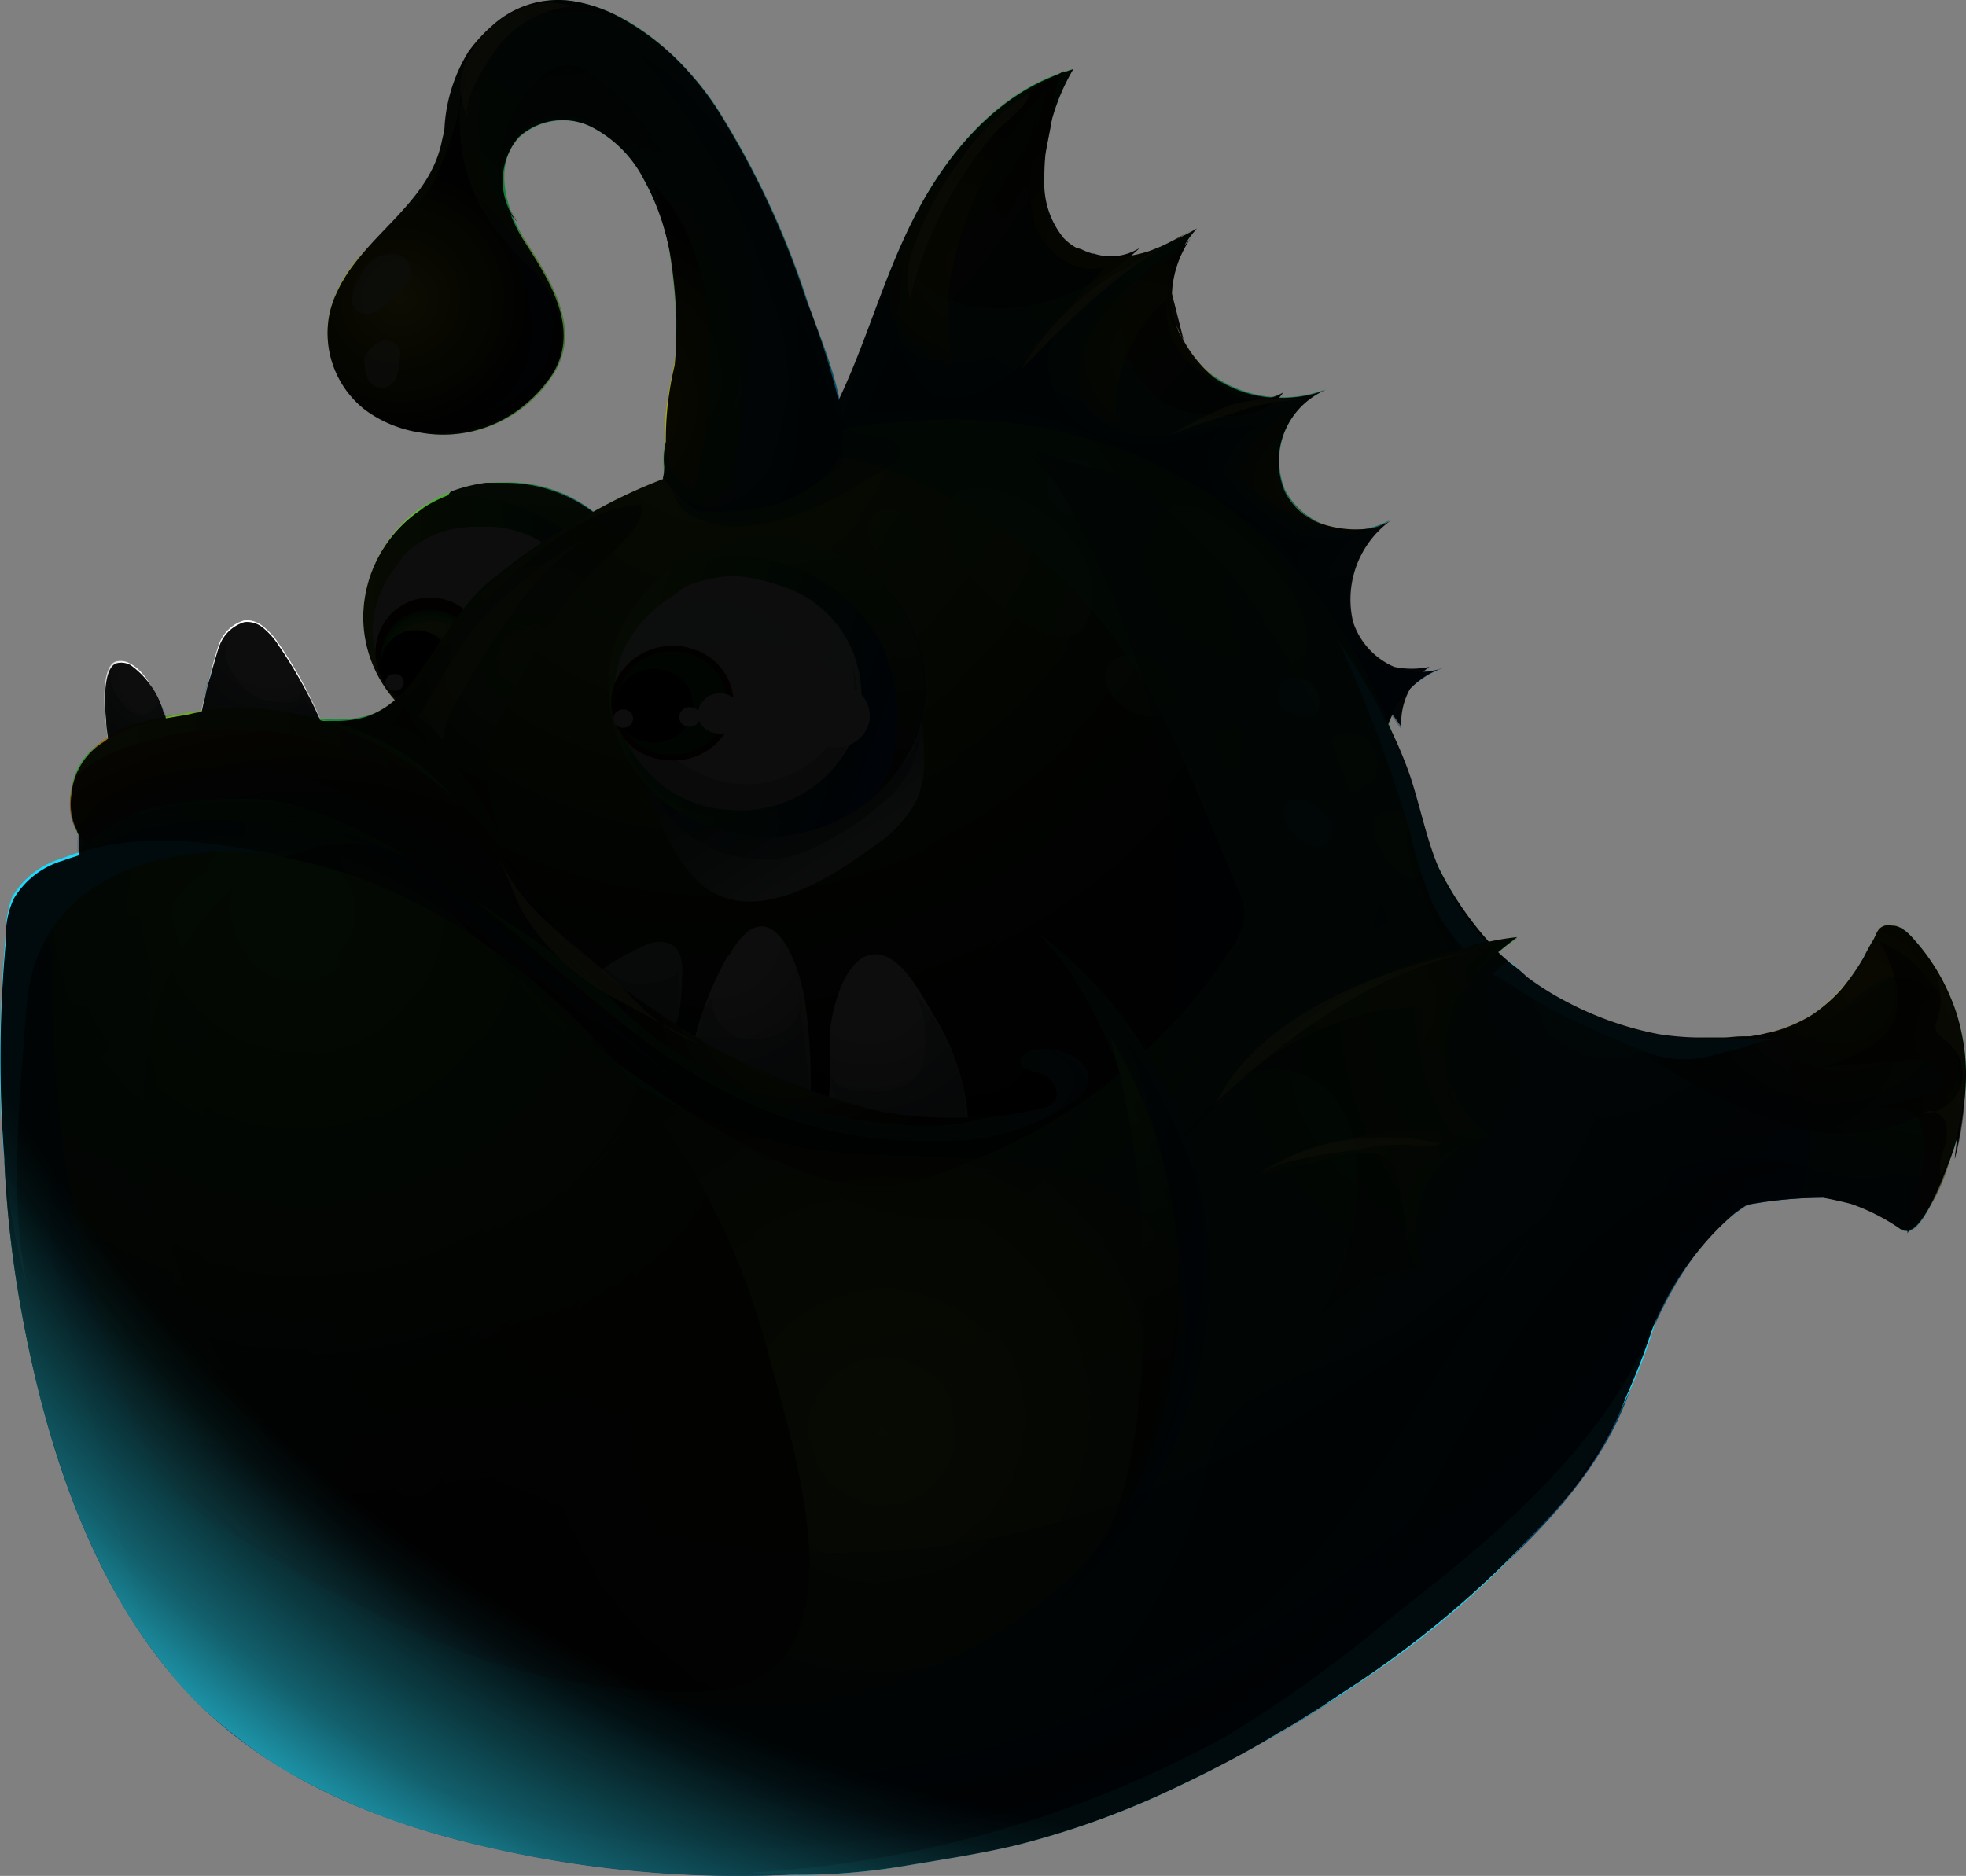 <svg xmlns="http://www.w3.org/2000/svg" xmlns:xlink="http://www.w3.org/1999/xlink" viewBox="0 0 103.16 98.45"><rect x="0" y="0" width="103.16" height="98.45" fill="#808080" stroke="none"/><defs><style>.cls-1{isolation:isolate;}.cls-2{fill:url(#Безымянный_градиент_3389);}.cls-3,.cls-32{mix-blend-mode:multiply;}.cls-3{fill:url(#Безымянный_градиент_3388);}.cls-4{fill:#6d2040;opacity:0.59;}.cls-5{fill:url(#Безымянный_градиент_3378);}.cls-6{fill:url(#Безымянный_градиент_3377);}.cls-7{fill:#a2a9ab;}.cls-54,.cls-7{opacity:0.73;}.cls-8{fill:url(#Безымянный_градиент_3376);}.cls-9{fill:#2e1106;}.cls-10{fill:#000316;}.cls-11,.cls-64{fill:#fff;}.cls-12,.cls-22,.cls-37,.cls-40,.cls-42,.cls-43,.cls-47,.cls-48,.cls-49,.cls-50,.cls-52,.cls-53,.cls-54,.cls-56,.cls-59,.cls-60,.cls-61,.cls-62,.cls-63,.cls-66,.cls-67,.cls-68,.cls-69,.cls-71,.cls-72,.cls-73,.cls-74,.cls-75,.cls-76,.cls-77,.cls-78,.cls-79,.cls-80,.cls-81,.cls-82{mix-blend-mode:screen;}.cls-12,.cls-37{opacity:0.98;}.cls-12{fill:url(#Безымянный_градиент_3375);}.cls-13{fill:#91062c;}.cls-14{fill:url(#Безымянный_градиент_3383);}.cls-15{opacity:0.36;}.cls-16{fill:#003050;}.cls-17,.cls-61{opacity:0.32;}.cls-18{fill:#000d27;}.cls-19{fill:url(#Безымянный_градиент_3368);}.cls-20{fill:url(#Безымянный_градиент_3383-2);}.cls-21,.cls-30,.cls-33,.cls-58,.cls-70{fill:#003553;}.cls-22{opacity:0.88;fill:url(#Безымянный_градиент_3385);}.cls-23{fill:url(#Безымянный_градиент_3383-3);}.cls-24{fill:url(#Безымянный_градиент_3383-4);}.cls-25{fill:url(#Безымянный_градиент_3382);}.cls-26{fill:url(#Безымянный_градиент_3382-2);}.cls-27{fill:url(#Безымянный_градиент_3380);}.cls-28{fill:url(#Безымянный_градиент_3381);}.cls-29{fill:url(#Безымянный_градиент_3380-2);}.cls-30{opacity:0.27;}.cls-31{fill:#ffff7c;}.cls-31,.cls-64{opacity:0.58;}.cls-32{fill:url(#Безымянный_градиент_3379);}.cls-33{opacity:0.41;}.cls-34{fill:url(#Безымянный_градиент_3378-2);}.cls-35{fill:url(#Безымянный_градиент_3377-2);}.cls-36{fill:url(#Безымянный_градиент_3376-2);}.cls-37{fill:url(#Безымянный_градиент_3375-2);}.cls-38{fill:url(#Безымянный_градиент_3374);}.cls-39{fill:url(#Безымянный_градиент_3373);}.cls-40,.cls-60{opacity:0.83;}.cls-40{fill:url(#Безымянный_градиент_3372);}.cls-41{opacity:0.22;fill:url(#Безымянный_градиент_3371);}.cls-42{opacity:0.56;fill:url(#Безымянный_градиент_3370);}.cls-43{opacity:0.31;fill:url(#Безымянный_градиент_3369);}.cls-44{fill:url(#Безымянный_градиент_3368-2);}.cls-45{fill:url(#Безымянный_градиент_3368-3);}.cls-46{opacity:0.47;}.cls-47,.cls-50,.cls-65{fill:#003d6f;}.cls-47,.cls-48,.cls-52{opacity:0.84;}.cls-48,.cls-49{fill:#10543e;}.cls-49,.cls-50,.cls-53,.cls-70{opacity:0.75;}.cls-51{opacity:0.42;}.cls-52{fill:#4eb939;}.cls-53,.cls-57{fill:#19dcfe;}.cls-55{fill:url(#Безымянный_градиент_3363);}.cls-56{fill:url(#Безымянный_градиент_3367);}.cls-58{opacity:0.6;}.cls-59,.cls-62,.cls-67,.cls-74,.cls-75,.cls-76,.cls-77,.cls-80,.cls-81{opacity:0.49;}.cls-59{fill:url(#Безымянный_градиент_3365);}.cls-60{fill:url(#Безымянный_градиент_3366);}.cls-61{fill:url(#Безымянный_градиент_3366-2);}.cls-62{fill:url(#Безымянный_градиент_3365-2);}.cls-63{fill:url(#Безымянный_градиент_3362);}.cls-65{opacity:0.43;}.cls-66{fill:url(#Безымянный_градиент_3360);}.cls-67{fill:url(#Безымянный_градиент_3361);}.cls-68{opacity:0.65;fill:url(#Безымянный_градиент_3361-2);}.cls-69,.cls-72,.cls-73{opacity:0.7;}.cls-69{fill:url(#Безымянный_градиент_3361-3);}.cls-71{opacity:0.64;fill:url(#Безымянный_градиент_3363-2);}.cls-72{fill:url(#Безымянный_градиент_3361-4);}.cls-73{fill:url(#Безымянный_градиент_3361-5);}.cls-74{fill:url(#Безымянный_градиент_3361-6);}.cls-75{fill:url(#Безымянный_градиент_3361-7);}.cls-76{fill:url(#Безымянный_градиент_3361-8);}.cls-77{fill:url(#Безымянный_градиент_3361-9);}.cls-78{fill:url(#Безымянный_градиент_3362-2);}.cls-79{opacity:0.37;fill:url(#Безымянный_градиент_3361-10);}.cls-80{fill:url(#Безымянный_градиент_3360-2);}.cls-81{fill:url(#Безымянный_градиент_3360-3);}.cls-82{opacity:0.95;fill:url(#Безымянный_градиент_2273);}</style><radialGradient id="Безымянный_градиент_3389" cx="2000.88" cy="87.69" r="19.57" gradientTransform="matrix(-1, 0, 0, 0.94, 2026.59, -32.18)" gradientUnits="userSpaceOnUse"><stop offset="0" stop-color="#ff5a60"/><stop offset="0.27" stop-color="#ff596b"/><stop offset="1" stop-color="#d7264f"/></radialGradient><linearGradient id="Безымянный_градиент_3388" x1="1997.89" y1="42.51" x2="1999.66" y2="39.46" gradientTransform="matrix(-1, 0, 0, 1, 2026.59, 0)" gradientUnits="userSpaceOnUse"><stop offset="0" stop-color="#fff"/><stop offset="0.23" stop-color="#f4c1cd"/><stop offset="0.5" stop-color="#e77f97"/><stop offset="0.73" stop-color="#df4f70"/><stop offset="0.9" stop-color="#d93158"/><stop offset="1" stop-color="#d7264f"/></linearGradient><linearGradient id="Безымянный_градиент_3378" x1="1992.69" y1="32.32" x2="2007.53" y2="32.32" gradientTransform="matrix(-1, 0, 0, 1, 2026.59, 0)" gradientUnits="userSpaceOnUse"><stop offset="0" stop-color="#003381"/><stop offset="0.53" stop-color="#1f9929"/><stop offset="1" stop-color="#89d431"/></linearGradient><radialGradient id="Безымянный_градиент_3377" cx="2002.75" cy="68.19" r="7.66" gradientTransform="matrix(-1, 0, 0, 0.94, 2026.59, -32.18)" gradientUnits="userSpaceOnUse"><stop offset="0" stop-color="#fff"/><stop offset="0.87" stop-color="#fff"/><stop offset="0.92" stop-color="#f7fbfd"/><stop offset="1" stop-color="#ecf6f9"/></radialGradient><radialGradient id="Безымянный_градиент_3376" cx="2004.01" cy="71" r="2.72" gradientTransform="matrix(-1, 0, 0, 0.94, 2026.59, -32.18)" gradientUnits="userSpaceOnUse"><stop offset="0" stop-color="#fff"/><stop offset="0.27" stop-color="#009628"/><stop offset="0.57" stop-color="#a1dc34"/><stop offset="0.62" stop-color="#9ddb34"/><stop offset="0.67" stop-color="#90d834"/><stop offset="0.73" stop-color="#7bd433"/><stop offset="0.79" stop-color="#5dce32"/><stop offset="0.85" stop-color="#37c531"/><stop offset="0.86" stop-color="#2bc331"/><stop offset="1" stop-color="#005f1f"/></radialGradient><linearGradient id="Безымянный_градиент_3375" x1="1998.3" y1="25.34" x2="1999.24" y2="36.58" gradientTransform="matrix(-1, 0, 0, 1, 2026.59, 0)" gradientUnits="userSpaceOnUse"><stop offset="0" stop-color="#4eb939"/><stop offset="1" stop-color="#121212"/></linearGradient><radialGradient id="Безымянный_градиент_3383" cx="-1283.92" cy="837.5" r="44.93" gradientTransform="translate(1552.76 -364.87) rotate(19.31)" gradientUnits="userSpaceOnUse"><stop offset="0" stop-color="#199d23"/><stop offset="0.18" stop-color="#168f2f"/><stop offset="0.52" stop-color="#0e6b4f"/><stop offset="0.98" stop-color="#013181"/><stop offset="1" stop-color="#002e84"/></radialGradient><radialGradient id="Безымянный_градиент_3368" cx="-1482.88" cy="37.93" r="75.27" gradientTransform="translate(1520)" gradientUnits="userSpaceOnUse"><stop offset="0" stop-color="#1f9929"/><stop offset="0.19" stop-color="#1b8b35"/><stop offset="0.56" stop-color="#106754"/><stop offset="1" stop-color="#003381"/></radialGradient><radialGradient id="Безымянный_градиент_3383-2" cx="-1482.83" cy="37.81" r="76.5" gradientTransform="translate(1520)" xlink:href="#Безымянный_градиент_3383"/><radialGradient id="Безымянный_градиент_3385" cx="-1482.36" cy="21.09" r="34.27" gradientTransform="translate(1520)" gradientUnits="userSpaceOnUse"><stop offset="0.1" stop-color="#89d431"/><stop offset="1"/></radialGradient><radialGradient id="Безымянный_градиент_3383-3" cx="-1503.68" cy="16.51" r="38.06" gradientTransform="translate(1520)" xlink:href="#Безымянный_градиент_3383"/><radialGradient id="Безымянный_градиент_3383-4" cx="-1419.06" cy="54.81" r="14.51" gradientTransform="translate(1520)" xlink:href="#Безымянный_градиент_3383"/><radialGradient id="Безымянный_градиент_3382" cx="-1482.43" cy="48.92" r="7.67" gradientTransform="translate(1520)" gradientUnits="userSpaceOnUse"><stop offset="0" stop-color="#fff"/><stop offset="0.38" stop-color="#fff"/><stop offset="0.69" stop-color="#d3d6d7"/><stop offset="1" stop-color="#a2a9ab"/></radialGradient><radialGradient id="Безымянный_градиент_3382-2" cx="-1474.46" cy="51.32" r="7.65" xlink:href="#Безымянный_градиент_3382"/><radialGradient id="Безымянный_градиент_3380" cx="-1505.73" cy="33.06" r="5.96" gradientTransform="translate(1520)" gradientUnits="userSpaceOnUse"><stop offset="0" stop-color="#fff"/><stop offset="0.47" stop-color="#fff"/><stop offset="0.49" stop-color="#fbfbfb"/><stop offset="0.72" stop-color="#cbcfd0"/><stop offset="0.9" stop-color="#adb3b5"/><stop offset="1" stop-color="#a2a9ab"/></radialGradient><radialGradient id="Безымянный_градиент_3381" cx="-961.54" cy="1389.91" r="4.31" gradientTransform="matrix(0.77, 0.64, -0.64, 0.77, 1660.66, -413.16)" xlink:href="#Безымянный_градиент_3380"/><radialGradient id="Безымянный_градиент_3380-2" cx="-1511.85" cy="35.63" r="3.72" xlink:href="#Безымянный_градиент_3380"/><linearGradient id="Безымянный_градиент_3379" x1="-1474.73" y1="46.63" x2="-1480.51" y2="37.22" gradientTransform="translate(1520)" gradientUnits="userSpaceOnUse"><stop offset="0" stop-color="#fff"/><stop offset="0.28" stop-color="#acc4bc"/><stop offset="0.54" stop-color="#699486"/><stop offset="0.75" stop-color="#39715f"/><stop offset="0.91" stop-color="#1b5c47"/><stop offset="1" stop-color="#10543e"/></linearGradient><linearGradient id="Безымянный_градиент_3378-2" x1="1906.87" y1="536.91" x2="1923.41" y2="536.91" gradientTransform="matrix(-0.94, -0.34, -0.34, 0.94, 2024.57, 172.58)" xlink:href="#Безымянный_градиент_3378"/><radialGradient id="Безымянный_градиент_3377-2" cx="1905.96" cy="570.37" r="8.6" gradientTransform="matrix(-0.94, -0.31, -0.34, 0.88, 2024.57, 130.08)" xlink:href="#Безымянный_градиент_3377"/><radialGradient id="Безымянный_градиент_3376-2" cx="1907.38" cy="573.52" r="3.06" gradientTransform="matrix(-0.94, -0.31, -0.34, 0.88, 2024.57, 130.08)" xlink:href="#Безымянный_градиент_3376"/><linearGradient id="Безымянный_градиент_3375-2" x1="-1478.69" y1="27.93" x2="-1477.41" y2="43.26" gradientTransform="translate(1520)" xlink:href="#Безымянный_градиент_3375"/><linearGradient id="Безымянный_градиент_3374" x1="-1487.58" y1="38.86" x2="-1474.61" y2="38.86" gradientTransform="translate(1520)" gradientUnits="userSpaceOnUse"><stop offset="0" stop-color="#1f9929"/><stop offset="1" stop-color="#003553"/></linearGradient><radialGradient id="Безымянный_градиент_3373" cx="-1513.74" cy="35.26" r="70.91" gradientTransform="translate(1520)" gradientUnits="userSpaceOnUse"><stop offset="0.35" stop-color="#1f9929"/><stop offset="0.48" stop-color="#1b8b35"/><stop offset="0.71" stop-color="#106754"/><stop offset="1" stop-color="#003381"/></radialGradient><radialGradient id="Безымянный_градиент_3372" cx="-1503.82" cy="62.17" r="27.93" gradientTransform="translate(1520)" gradientUnits="userSpaceOnUse"><stop offset="0.7" stop-color="#121212"/><stop offset="0.73" stop-color="#211a12"/><stop offset="0.79" stop-color="#472d11"/><stop offset="0.86" stop-color="#854d10"/><stop offset="0.96" stop-color="#da790f"/><stop offset="1" stop-color="#ff8c0e"/></radialGradient><radialGradient id="Безымянный_градиент_3371" cx="-1489.35" cy="52.11" r="20.58" gradientTransform="translate(1520)" gradientUnits="userSpaceOnUse"><stop offset="0.22" stop-color="#10543e"/><stop offset="0.56" stop-color="#0b4a45"/><stop offset="1" stop-color="#003553"/></radialGradient><radialGradient id="Безымянный_градиент_3370" cx="3469.44" cy="760.94" r="23.7" gradientTransform="matrix(-0.96, -0.27, -0.27, 0.96, 3582.48, 281.45)" gradientUnits="userSpaceOnUse"><stop offset="0" stop-color="#ffff24"/><stop offset="1" stop-color="#121212"/></radialGradient><radialGradient id="Безымянный_градиент_3369" cx="-1434.9" cy="51.82" r="10.63" gradientTransform="translate(1520)" gradientUnits="userSpaceOnUse"><stop offset="0" stop-color="#19dcfe"/><stop offset="1" stop-color="#121212"/></radialGradient><radialGradient id="Безымянный_градиент_3368-2" cx="-1442.88" cy="54.73" r="31.13" xlink:href="#Безымянный_градиент_3368"/><radialGradient id="Безымянный_градиент_3368-3" cx="-1487.71" cy="50.68" r="47.11" xlink:href="#Безымянный_градиент_3368"/><radialGradient id="Безымянный_градиент_3363" cx="-1504.34" cy="47.87" r="32.06" gradientTransform="translate(1520)" gradientUnits="userSpaceOnUse"><stop offset="0" stop-color="#56e43c"/><stop offset="1" stop-color="#0c0c0c"/></radialGradient><linearGradient id="Безымянный_градиент_3367" x1="-1516.14" y1="43.39" x2="-1490.23" y2="43.39" gradientTransform="translate(1520)" gradientUnits="userSpaceOnUse"><stop offset="0" stop-color="#89d431"/><stop offset="1" stop-color="#121212"/></linearGradient><radialGradient id="Безымянный_градиент_3365" cx="-1492.88" cy="35.07" r="7.67" gradientTransform="translate(1520)" xlink:href="#Безымянный_градиент_3375"/><radialGradient id="Безымянный_градиент_3366" cx="-1483.78" cy="4.52" r="0.84" gradientTransform="translate(1520)" gradientUnits="userSpaceOnUse"><stop offset="0" stop-color="#ff8c0e"/><stop offset="0.13" stop-color="#da790f"/><stop offset="0.45" stop-color="#854d10"/><stop offset="0.71" stop-color="#472d11"/><stop offset="0.9" stop-color="#211a12"/><stop offset="1" stop-color="#121212"/></radialGradient><radialGradient id="Безымянный_градиент_3366-2" cx="-1497.27" cy="14.84" r="23.9" xlink:href="#Безымянный_градиент_3366"/><radialGradient id="Безымянный_градиент_3365-2" cx="-1485.1" cy="19.91" r="17.4" gradientTransform="translate(1520)" xlink:href="#Безымянный_градиент_3375"/><radialGradient id="Безымянный_градиент_3362" cx="-1498.99" cy="15.68" r="7.08" gradientTransform="translate(1520)" gradientUnits="userSpaceOnUse"><stop offset="0" stop-color="#ffff24"/><stop offset="1" stop-color="#0c0c0c"/></radialGradient><radialGradient id="Безымянный_градиент_3360" cx="-1478.48" cy="52.66" r="9.23" gradientTransform="translate(1520)" xlink:href="#Безымянный_градиент_3367"/><radialGradient id="Безымянный_градиент_3361" cx="-1424.21" cy="51.4" r="7.29" gradientTransform="translate(1520)" gradientUnits="userSpaceOnUse"><stop offset="0" stop-color="#ffd300"/><stop offset="1" stop-color="#121212"/></radialGradient><radialGradient id="Безымянный_градиент_3361-2" cx="-1421.58" cy="51.73" r="6.92" xlink:href="#Безымянный_градиент_3361"/><radialGradient id="Безымянный_градиент_3361-3" cx="-1403.69" cy="58.71" r="18.97" xlink:href="#Безымянный_градиент_3361"/><radialGradient id="Безымянный_градиент_3363-2" cx="-1461.41" cy="56.4" r="17.26" xlink:href="#Безымянный_градиент_3363"/><radialGradient id="Безымянный_градиент_3361-4" cx="-1485.36" cy="0.37" r="23.32" xlink:href="#Безымянный_градиент_3361"/><radialGradient id="Безымянный_градиент_3361-5" cx="-1470.16" cy="9.99" r="16.62" xlink:href="#Безымянный_градиент_3361"/><radialGradient id="Безымянный_градиент_3361-6" cx="-1462.15" cy="13.1" r="7.45" xlink:href="#Безымянный_градиент_3361"/><radialGradient id="Безымянный_градиент_3361-7" cx="-1459.22" cy="18.86" r="6.63" xlink:href="#Безымянный_градиент_3361"/><radialGradient id="Безымянный_градиент_3361-8" cx="-1469.16" cy="14.04" r="8.21" xlink:href="#Безымянный_градиент_3361"/><radialGradient id="Безымянный_градиент_3361-9" cx="-1451.57" cy="25.49" r="5.08" xlink:href="#Безымянный_градиент_3361"/><radialGradient id="Безымянный_градиент_3362-2" cx="-1488.8" cy="21.03" r="10.29" xlink:href="#Безымянный_градиент_3362"/><radialGradient id="Безымянный_градиент_3361-10" cx="-1432.08" cy="52.5" r="19.13" xlink:href="#Безымянный_градиент_3361"/><radialGradient id="Безымянный_градиент_3360-2" cx="-1449.42" cy="52.4" r="11.52" gradientTransform="translate(1520)" xlink:href="#Безымянный_градиент_3367"/><radialGradient id="Безымянный_градиент_3360-3" cx="-1449.42" cy="61.5" r="9.34" gradientTransform="translate(1520)" xlink:href="#Безымянный_градиент_3367"/><radialGradient id="Безымянный_градиент_2273" cx="-1449.95" cy="15.62" r="99.15" gradientTransform="translate(1520)" gradientUnits="userSpaceOnUse"><stop offset="0.82"/><stop offset="0.84" stop-color="#020c0e"/><stop offset="0.87" stop-color="#092d32"/><stop offset="0.92" stop-color="#13616d"/><stop offset="0.97" stop-color="#22a8bd"/><stop offset="1" stop-color="#29cce5"/></radialGradient></defs><g class="cls-1"><g id="Слой_2" data-name="Слой 2"><g id="Слой_3_копия_2" data-name="Слой 3 копия 2"><path class="cls-2" d="M27.76,38.55a5.17,5.17,0,0,1-3.91-.06c.82.45,1.82,3.43,2.09,4.3A20.54,20.54,0,0,0,27.49,47a7.25,7.25,0,0,0,2.29,2.77c.4.22,4.06.94,4.15.37.44-2.33-3.85-3.62-4.15-6.13-.23-2-.07-4.06-.15-6.06C29.06,38.12,28.42,38.36,27.76,38.55Z"/><path class="cls-3" d="M26.82,45.36a4,4,0,0,1,.37-2.88,2.36,2.36,0,0,1,.87-1.14c.29-.13,1.62,0,1.59.43.05-.63,0-1.26,0-1.89a13,13,0,0,0,.14-1.62c-1.78.52-3.84,1.53-5.65.32C25.63,40.05,26,43.47,26.82,45.36Z"/><path class="cls-4" d="M24.44,38.91c.75,1.48,4.13-.06,5.26-.25a1.18,1.18,0,0,1-.12.93,5.78,5.78,0,0,0-2.41.41,2.28,2.28,0,0,0-1.42,2.19A19.18,19.18,0,0,0,24.44,38.91Z"/><path class="cls-5" d="M19.06,32.32a7.21,7.21,0,0,0,7.41,7,7.2,7.2,0,0,0,7.42-7,7.2,7.2,0,0,0-7.42-7A7.21,7.21,0,0,0,19.06,32.32Z"/><path class="cls-6" d="M19.54,33.07a5.62,5.62,0,0,0,5.79,5.44,5.62,5.62,0,0,0,5.79-5.44,5.62,5.62,0,0,0-5.79-5.43A5.62,5.62,0,0,0,19.54,33.07Z"/><path class="cls-7" d="M30.41,33.09a4.24,4.24,0,0,0-.48-2.9,5,5,0,0,1,0,6.25c-1.68,2.23-5.38,2.7-7.78,1.21-1.52-.94-2-2.58-2.49-4.13a6.9,6.9,0,0,0,6.67,3.61A4.81,4.81,0,0,0,30.41,33.09Z"/><path class="cls-8" d="M19.85,34.42a2.73,2.73,0,1,0,2.72-2.56A2.64,2.64,0,0,0,19.85,34.42Z"/><path class="cls-9" d="M19.71,34.42a2.87,2.87,0,1,1,2.86,2.68A2.79,2.79,0,0,1,19.71,34.42Zm.28,0A2.59,2.59,0,1,0,22.57,32,2.5,2.5,0,0,0,20,34.42Z"/><path class="cls-10" d="M20,34.79a1.84,1.84,0,1,0,1.83-1.72A1.78,1.78,0,0,0,20,34.79Z"/><path class="cls-11" d="M20.22,35.82a.45.45,0,0,0,.46.43.44.44,0,1,0,0-.87A.45.45,0,0,0,20.22,35.82Z"/><path class="cls-11" d="M23.84,34.18a1,1,0,0,0,2,0,1,1,0,0,0-2,0Z"/><path class="cls-11" d="M23.1,34.77a.47.47,0,0,0,.48.46.48.48,0,0,0,.49-.46.47.47,0,0,0-.49-.46A.46.46,0,0,0,23.1,34.77Z"/><path class="cls-12" d="M30.54,28.48c-2-1.64-6.09-3.44-8.57-1.72,5.28-3.71,12.8.41,11.85,6.48a6.92,6.92,0,0,1-1.23,3C34.37,34.09,32.4,30,30.54,28.48Z"/><path class="cls-13" d="M31,34.32a5,5,0,0,0-1.18-4.6,5.55,5.55,0,0,1,.71,7c-1.37,2-4.38,2.58-6.74,2a6,6,0,0,1-3.24-2.45C22.36,38,24.39,39,27,38.26A5.64,5.64,0,0,0,31,34.32Z"/><path class="cls-11" d="M28.43,32.56A1.58,1.58,0,1,0,30,31.08,1.53,1.53,0,0,0,28.43,32.56Z"/><path class="cls-11" d="M28.57,29.85c-.21,1.32-1.84-.09-2.63-.36-2.08-.73-4.4-.44-5.66,1.39.69-1,.39-1.56,1.7-2.37a4.88,4.88,0,0,1,2.44-.83c1.35-.1,4.2.09,4.17,1.9A2.13,2.13,0,0,1,28.57,29.85Z"/><path class="cls-14" d="M48,11.35c1.77-3.47,4.54-6.71,8.3-7.72a10.89,10.89,0,0,0-1.52,5.79,4.54,4.54,0,0,0,1,3.06,3.89,3.89,0,0,0,3.49,1A11.48,11.48,0,0,0,62.77,12a5.24,5.24,0,0,0-.08,6.87,6.3,6.3,0,0,0,6.92,1.54,4.08,4.08,0,0,0-2.17,5.33,4,4,0,0,0,5.49,1.55,5.12,5.12,0,0,0-2,5.34,3.73,3.73,0,0,0,4.77,2.43,4.92,4.92,0,0,0-3.19,4.37,7.63,7.63,0,0,0,1.92,5.27A57.49,57.49,0,0,0,55,30.83a36.48,36.48,0,0,0-10.29-3,20.2,20.2,0,0,0-10.52,1.41c.16-.46,2.25-1.23,2.71-1.49,1-.54,2-1.06,3-1.62a7,7,0,0,0,2.75-2.57C45.05,19.82,46,15.3,48,11.35Z"/><g class="cls-15"><path class="cls-16" d="M47.8,12.93a17.88,17.88,0,0,0-.71,3.61,2.43,2.43,0,0,0,.1,1.2A2.23,2.23,0,0,0,49,18.88c4,.73,6.63-2.1,9.52-4.38a5.09,5.09,0,0,1,3-1.43c-2.41,0-5.19,4.66-5,6.77.34,3.22,4.15,3.47,6.53,2.61,1.67-.61,3.35-1.48,5.11-1.27a5.81,5.81,0,0,0-4,3.57,10.55,10.55,0,0,0,3.29,2.92,4.67,4.67,0,0,0,4.27.13,3.73,3.73,0,0,0-1.78,5A4.53,4.53,0,0,0,75,35a3.73,3.73,0,0,0-1.5,3.25c-2-3.05-4.91-5.33-7.84-7.48A48.38,48.38,0,0,0,55,24.34a18.7,18.7,0,0,0-12.22-.87c1.67-.52,1.87-3.43,2.31-4.73A27,27,0,0,1,47.8,12.93Z"/></g><g class="cls-17"><path class="cls-18" d="M55.27,17.7c-.93,2,.53,4.44,2.56,5.23s4.34.29,6.34-.56c-1.23,1-.91,3.13.22,4.26a8.83,8.83,0,0,0,4.34,1.91,1.26,1.26,0,0,0-.53,1.77c-.49-1.69-2-2.81-3.55-3.73a56.88,56.88,0,0,0-6.42-3.38,22.11,22.11,0,0,0-4-1.43c-3-.67-5.81-.09-8.76-.14A29.9,29.9,0,0,1,47,18c.62.78,1,2.25,2,2.69C51.14,21.62,53.89,19,55.27,17.7Z"/></g><path class="cls-19" d="M98,52.35a32,32,0,0,0,.94,10.58c-4.48-.23-9.61-.22-12.62,3.11-1.4,1.55-2.1,3.6-3,5.5-4.44,9.61-14.12,16-24.3,18.9C46,94.15,31.2,92.6,20,85,9.61,78,2.63,65.41,3.35,52.75c.23-4,.49-9.26,2.73-12.77,1.59-2.5,3.95-2.56,6.6-2.6,2.43,0,5.73,1.17,7.81-.38,1.71-1.27,3.18-4.77,5.14-6.41a32.07,32.07,0,0,1,6.92-4.4A42,42,0,0,1,49.68,22C62,22,70.92,29.69,73.93,41.47,76.8,52.64,87.39,57.89,98,52.35Z"/><path class="cls-20" d="M96.63,62.86c.87,0,2.36,1.1,3.17,1.46a.88.88,0,0,0,.49.11.31.31,0,0,0,.26-.37c-.28.23-.67-.07-.9-.35a6.63,6.63,0,0,1-.94-1.65A31.73,31.73,0,0,1,98,52.35c-10.57,5.54-21.16.29-24-10.88C70.92,29.69,62,22,49.68,22a42,42,0,0,0-17.13,4.16,32.07,32.07,0,0,0-6.92,4.4c-2,1.64-3.43,5.14-5.14,6.41-2.08,1.55-5.38.34-7.81.38-2.65,0-5,.1-6.6,2.6a15.14,15.14,0,0,0-1.86,4.88c-.56.3-1.13.63-1.71,1A3.49,3.49,0,0,0,1.09,47.3C.48,48.69.21,55.8.18,57.51A57.74,57.74,0,0,0,1.16,69c1.27,6.92,3.66,14.3,8.47,19.6,4.09,4.51,10,7,15.92,8.32A58,58,0,0,0,60,94.42,57.41,57.41,0,0,0,75,85.5C79.1,82.11,83.86,78,85.56,72.85c1.08-3.28,2.72-7,5.5-9.18.22-.16.43-.31.65-.44A22.92,22.92,0,0,1,96.63,62.86Z"/><path class="cls-21" d="M50.75,57.53a21.78,21.78,0,0,1-6.51-.83,44,44,0,0,1-8.44-3.64,67,67,0,0,1-9.74-6.35c2.09,1.61,3.93,3.69,6,5.3,3.41,2.62,7,5.31,11.07,6.72,3.48,1.19,9.2,1.74,12.41-.42.62-.42,1.52-1.32,1.25-2.16-.22-.67-1.6-1-2.2-.83-1.34.32-.53.89-1.38,1.48A4.94,4.94,0,0,1,50.75,57.53Z"/><path class="cls-22" d="M48,62a16.36,16.36,0,0,0,2.65-.94A28.73,28.73,0,0,0,64.51,49.91a3.6,3.6,0,0,0,.78-2,3.91,3.91,0,0,0-.42-1.44Q63.92,44.21,63,42a58,58,0,0,0-2.71-5.75,26.1,26.1,0,0,0-14-11.72C39.76,22.4,33,25.25,27.79,29a19.29,19.29,0,0,0-4.19,4c-1.68,2.2-2.58,4.67-5.81,4.91,1.4,5.45,5.44,9.8,9.56,13.62a48,48,0,0,0,7,5.62,42.81,42.81,0,0,0,7.75,4.35,10.51,10.51,0,0,0,5.65.58Z"/><path class="cls-23" d="M31,6.64a6.36,6.36,0,0,1,2.78,2.77c2,3.51,1.92,7.81,1.42,11.82-.16,1.27-.22,2.58-.41,3.86a7.93,7.93,0,0,0,1.8,1.73c2.77.21,5.4-.3,7.06-2.24,1.57-2.24-.55-6.54-1.29-8.81a44.79,44.79,0,0,0-4.58-9.85c-2.67-4.3-9-9-13.15-3.21-1.07,1.52-1,3.08-1.41,4.76-.78,3.69-5,5.25-5.85,8.83a5.11,5.11,0,0,0,1.86,5.2,6.48,6.48,0,0,0,2.07,1,6.77,6.77,0,0,0,7.62-2.68c1.7-2.4.06-5-1.33-7.16-1-1.54-1.79-4-.31-5.48A3.41,3.41,0,0,1,31,6.64Z"/><path class="cls-24" d="M95.06,53.28a7.75,7.75,0,0,1-1.83.89,10,10,0,0,1,1.27,8.58,9,9,0,0,1,5.15,1.69.72.72,0,0,0,.42.18c.88,0,1.94-2.93,2.2-3.62a12.77,12.77,0,0,0,.89-4.53,10.66,10.66,0,0,0-2.75-7.19c-1.74-2-2.27.67-3.17,1.92A8.14,8.14,0,0,1,95.06,53.28Z"/><path class="cls-25" d="M38.27,50.12c2.13-3.73,3.72.4,4,2.64a29.72,29.72,0,0,1,.26,4.81c-1.81-.67-4.36-1.26-5.87-2.51a.51.51,0,0,1-.21-.27.51.51,0,0,1,0-.27,17.56,17.56,0,0,1,1.72-4.32Z"/><path class="cls-26" d="M43.55,55.06c0-.21,0-.43,0-.65,0-1.19.75-4.34,2.38-4.33,1.43,0,2.48,2.27,3.12,3.3a11.93,11.93,0,0,1,1.76,5.56c-.71.1-7.49,0-7.36-.9A17.41,17.41,0,0,0,43.55,55.06Z"/><path class="cls-27" d="M13.71,32.8a1.31,1.31,0,0,0-.9-.24,2,2,0,0,0-1.3,1.2c-.15.3-1.33,4.62-1.1,4.74,1.67.83,4.93.25,6.37-.85a24,24,0,0,0-2.17-3.9A3.88,3.88,0,0,0,13.71,32.8Z"/><path class="cls-28" d="M35.72,50.22a1.14,1.14,0,0,0-.46-.65,1.66,1.66,0,0,0-1.51.09c-.91.4-3.6,1.7-2.3,2.56,1,.66,2,1.29,3,1.9,1.34.8,1.29-2.14,1.34-2.8A3.12,3.12,0,0,0,35.72,50.22Z"/><path class="cls-29" d="M9,38.54c-.48-1.18-1-3.1-2.18-3.72a1,1,0,0,0-.78-.09c-.72.31-.58,2.4-.51,3l.21,2a1.21,1.21,0,0,0,.19.65.93.93,0,0,0,1.14.15,5.69,5.69,0,0,0,1-.78,3.47,3.47,0,0,1,1.45-.72Z"/><path class="cls-30" d="M14.78,36.86a2.78,2.78,0,0,1-2.3-1.1c-.41-.65-1-1.52-.42-2.32a7,7,0,0,0-1.43,4.48,17.87,17.87,0,0,0,3.34.36c1,0,1.93-.35,2.91-.38a12.22,12.22,0,0,1-1.17-1.7.44.44,0,0,1-.22.59A1.23,1.23,0,0,1,14.78,36.86Z"/><path class="cls-30" d="M5.81,38.93a6.59,6.59,0,0,0,2.88-.84.27.27,0,0,0,.1-.11.26.26,0,0,0,0-.17,5.21,5.21,0,0,0-.4-.94c-.51.53-.94.92-1.67.35a3.41,3.41,0,0,1-1-1.7C5.67,35.8,5.55,39,5.81,38.93Z"/><path class="cls-30" d="M33.83,51.63c.62-.06,1.76-.26,1.71-.74a7.13,7.13,0,0,1-.2,3.44s-1.6-.93-1.7-1a6.56,6.56,0,0,1-2-2.14.22.22,0,0,1-.05-.11c0-.12.13-.2.25-.17a.66.66,0,0,1,.29.21,2.09,2.09,0,0,0,1.38.52A2.15,2.15,0,0,0,33.83,51.63Z"/><path class="cls-30" d="M37.18,55.24l3,1.39a6.82,6.82,0,0,0,2.34.75s-.55-5-.65-5.42a1.68,1.68,0,0,1-.53,2,3.11,3.11,0,0,1-2.1.57,2,2,0,0,1-.74-.16,1.68,1.68,0,0,1-.56-.47,1.83,1.83,0,0,1-.54-1.74c0,.3-.4.63-.51.93s-.07.46-.13.69C36.54,54.5,36.38,54.86,37.18,55.24Z"/><path class="cls-30" d="M44.78,57.21c1.27.18,3.07.14,3.6-1.29a4.3,4.3,0,0,0,.16-1.68A4.25,4.25,0,0,0,48,52.13a10.17,10.17,0,0,1,2.68,6.7.17.17,0,0,1,0,.07.1.1,0,0,1-.07,0c-.7.07-1.37,0-2.07,0a8.46,8.46,0,0,1-2.41,0,4.2,4.2,0,0,1-2-1c-.53-.49-.51-.85-.5-1.57C43.67,57,44.32,57.15,44.78,57.21Z"/><path class="cls-31" d="M31.14,28a14.87,14.87,0,0,0-3.84,3.59,40.9,40.9,0,0,0-3.2,5,5.16,5.16,0,0,0-.86,2.26,5.92,5.92,0,0,0-1.31-1.22c1.22-1.94,2.31-4.23,4-5.78A21.54,21.54,0,0,1,31.14,28Z"/><path class="cls-32" d="M37.19,46.71a3.47,3.47,0,0,0,.33.18c2.7,1.37,6.19-.91,8.29-2.45A6.79,6.79,0,0,0,48,42.18c.75-1.47.51-3.22.26-4.85a23.11,23.11,0,0,1-3.13,3.2,12.13,12.13,0,0,1-2.73,2.37c-2.66,1.43-7.68.29-9-2.6C34.23,42.25,35.35,45.49,37.19,46.71Z"/><path class="cls-33" d="M35.47,42.29a8.22,8.22,0,0,0,5.67,1.37,10.71,10.71,0,0,0,4.46-1.93c.9-.65,2.72-2.32,2.71-3.56a5.25,5.25,0,0,1-1.53,3.53A13.4,13.4,0,0,1,43.63,44a12,12,0,0,1-1.34.68,6.31,6.31,0,0,1-4.95-.17A6.12,6.12,0,0,1,35.24,43c-.53-.63-.68-1.41-1.26-2A7.58,7.58,0,0,0,35.47,42.29Z"/><path class="cls-34" d="M32.39,33.43a7.69,7.69,0,0,0,5.06,10,8.49,8.49,0,0,0,10.64-4.73A7.7,7.7,0,0,0,43,28.7,8.48,8.48,0,0,0,32.39,33.43Z"/><path class="cls-35" d="M32.59,34.4a6,6,0,0,0,3.95,7.8,6.63,6.63,0,0,0,8.31-3.7,6,6,0,0,0-4-7.79A6.61,6.61,0,0,0,32.59,34.4Z"/><path class="cls-7" d="M44.08,38.26A4.82,4.82,0,0,0,44.75,35a5.79,5.79,0,0,1-2.53,6.61,6.93,6.93,0,0,1-8.71-1.46c-1.23-1.53-1.13-3.45-1-5.25a7.34,7.34,0,0,0,5.61,6.17A5.67,5.67,0,0,0,44.08,38.26Z"/><path class="cls-36" d="M32.39,35.94a2.82,2.82,0,0,0,1.85,3.66,3.13,3.13,0,0,0,3.91-1.73,2.84,2.84,0,0,0-1.86-3.67A3.12,3.12,0,0,0,32.39,35.94Z"/><path class="cls-9" d="M34.19,39.74a3,3,0,0,1-1.95-3.85,3.33,3.33,0,0,1,4.1-1.83,3,3,0,0,1,2,3.85,3.21,3.21,0,0,1-3,2A3.59,3.59,0,0,1,34.19,39.74ZM32.53,36a2.7,2.7,0,0,0,1.77,3.48,3.17,3.17,0,0,0,1,.15A2.9,2.9,0,0,0,38,37.81a2.71,2.71,0,0,0-1.77-3.48,3.15,3.15,0,0,0-1-.15A2.91,2.91,0,0,0,32.53,36Z"/><path class="cls-10" d="M32.39,36.39a1.9,1.9,0,0,0,1.24,2.47,2.1,2.1,0,0,0,2.64-1.18A1.9,1.9,0,0,0,35,35.22,2.09,2.09,0,0,0,32.39,36.39Z"/><path class="cls-11" d="M32.22,37.55a.48.48,0,0,0,.31.62.53.53,0,0,0,.66-.3.47.47,0,0,0-.31-.61A.53.53,0,0,0,32.22,37.55Z"/><path class="cls-11" d="M36.7,37.09a1,1,0,0,0,.69,1.35,1.13,1.13,0,0,0,1.43-.64,1,1,0,0,0-.68-1.35A1.16,1.16,0,0,0,36.7,37.09Z"/><path class="cls-11" d="M35.68,37.45a.49.49,0,0,0,.32.66.55.55,0,0,0,.7-.31.5.5,0,0,0-.33-.66A.55.55,0,0,0,35.68,37.45Z"/><path class="cls-37" d="M43,28.7a8.72,8.72,0,0,0-8.14,1.38,8.64,8.64,0,0,1,11.18,3.35c1.25,2.14,1.72,6.58-.42,8.56.23-.19.45-.38.65-.58l.24-.25h0a8.28,8.28,0,0,0,1.08-1.53,8,8,0,0,0,.5-1.07A7.69,7.69,0,0,0,43,28.7Z"/><path class="cls-38" d="M44.24,39.79a5.5,5.5,0,0,0,.6-5.28,6.28,6.28,0,0,1-2.05,7.65c-2.26,1.65-5.67,1.18-7.92-.3a6.27,6.27,0,0,1-2.45-3.72c1.2,2.42,2.93,4.2,5.94,4.37A6.66,6.66,0,0,0,44.24,39.79Z"/><path class="cls-11" d="M42.2,37a1.66,1.66,0,0,0,1.07,2.13,1.81,1.81,0,0,0,2.27-1A1.63,1.63,0,0,0,44.46,36,1.8,1.8,0,0,0,42.2,37Z"/><path class="cls-11" d="M43.44,34.19c-.75,1.33-1.9-.75-2.63-1.31-1.91-1.5-4.49-2-6.56-.54,1.14-.81,1-1.51,2.76-1.9a5.49,5.49,0,0,1,2.9,0c1.48.36,4.42,1.57,3.66,3.48A1.82,1.82,0,0,1,43.44,34.19Z"/><path class="cls-39" d="M38.91,57.73C33.63,55.2,29.6,51,25.07,47.39a36.76,36.76,0,0,0-7.68-4.45c-2.64-1.19-5.61-.9-8.4-.61-.32,0-5.23,1.24-4.37,2.22a3.68,3.68,0,0,1-.87-3.11c.38-3.09,4.51-3.93,7-4.11,4.13-.29,8.31.36,11.59,3.07,1.8,1.49,2.67,3.32,4,5.17a29,29,0,0,0,5.35,5.65A38.65,38.65,0,0,0,46,58.29a18.57,18.57,0,0,0,8.55-.11,1.15,1.15,0,0,0,.8-.4.81.81,0,0,0,0-.77,1.36,1.36,0,0,0-.79-.68c-.4-.14-1-.2-1-.62s.5-.61.92-.65c1.87-.17,3.87,1.37,1.72,2.83a11.73,11.73,0,0,1-6.95,2A22.59,22.59,0,0,1,38.91,57.73Z"/><path class="cls-40" d="M26,44.19C23,40.5,18.48,37.64,13.72,37.31a19.83,19.83,0,0,0-6.16.57,5,5,0,0,0-3.31,2.27c-.83,1.41-.86,3.27.48,4.24-.49-.36,2.6-1.81,2.82-1.88a20.89,20.89,0,0,1,5.11-.61c3.48-.09,7.81,2.37,10.62,4.26s5.57,3.6,8.13,5.68c-1.71-1.39-2.61-3.5-3.77-5.37A20.69,20.69,0,0,0,26,44.19Z"/><path class="cls-41" d="M22.17,43.85c3.74,2.55,7,5.94,10.65,8.54,3.79,2.72,7.82,5.27,12.39,6.39,3.07.75,7.42,1.62,10.09-.42a2.34,2.34,0,0,0,1-1.25,1.57,1.57,0,0,0-.61-1.59A2.13,2.13,0,0,0,54,55.19,2.58,2.58,0,0,1,57.15,57c.42,1.76-1.25,3.52-2.28,4.79a6.71,6.71,0,0,1-5,2.22,14.16,14.16,0,0,1-5.55-1.09,23.65,23.65,0,0,1-2.66-1.22C31.25,56.16,17.21,35.83,4.13,47.41c.38-1.28-.29-2.55,0-3.82a3.66,3.66,0,0,1,2-2.07c3.72-1.93,8.33-1.54,12.15.17A24,24,0,0,1,22.17,43.85Z"/><path class="cls-42" d="M22.55,45.78a6.78,6.78,0,0,0-6.48-1.17C11.86,45.71,8.83,49.7,7.92,54s0,8.71,1.52,12.79c4,10.76,13,20.1,24.19,22.43s24.25-3.79,27.82-14.71c1.12-3.43,1.18-7.54-1.17-10.28-4-4.57-12.93-3-18.07-4-5.39-1-11.11-3.89-14.62-8.2C25.84,49.86,24.48,47.34,22.55,45.78Z"/><path class="cls-43" d="M76.31,48.15,77,49c5.56,6.85,16.22,8,22.86,1.73a16.2,16.2,0,0,1-.31,4.51,5.46,5.46,0,0,1-2.61,3.56,7.41,7.41,0,0,1-2.8.61c-4.3.31-8.64.88-12.3-1.8-3.38-2.47-5.28-6.43-7-10.22-.63-1.36-1.28-2.84-.94-4.3A10.16,10.16,0,0,0,76.31,48.15Z"/><path class="cls-44" d="M72.62,51.38a20.92,20.92,0,0,1,7-2.15,11,11,0,0,0-3.17,3.22,5.7,5.7,0,0,0,1.67,7.15,5,5,0,0,0-3,7.54c-.5-.78-4.36.79-4.86,1.26A5.37,5.37,0,0,0,69,72.33c-.17-2.36-3-4-4.67-4.83-.86-.43-1.07,0-1.57-.9s-.13-2.74-.57-3.84A6,6,0,0,1,61.58,61c-.08-1.21.82-2.24,1.7-3.08A37.16,37.16,0,0,1,72.62,51.38Z"/><path class="cls-45" d="M62.27,69.27A20.3,20.3,0,0,1,55.52,84a16.38,16.38,0,0,0,4.07-4.58,22.26,22.26,0,0,0,2.86-19.24,22.79,22.79,0,0,0-8-11.23c2.71,2.75,4.07,6.54,5.38,10.08S62.31,65.56,62.27,69.27Z"/><g class="cls-15"><path class="cls-16" d="M25.55,96.94A58,58,0,0,0,60,94.42,57.41,57.41,0,0,0,75,85.5C79.1,82.11,83.86,78,85.56,72.85c1-3,2.42-6.56,4.78-8.79a5.81,5.81,0,0,1,4.81-1.29c.4,0,5.58,1,4.93,2a19.39,19.39,0,0,0,2.8-6.76,5.9,5.9,0,0,1-3.55,3.54c-2,.7-3.61-.09-5.51-.52a10.58,10.58,0,0,0-5.9.31,18.55,18.55,0,0,0-4.23,2.48C73,71.39,63.19,79.22,49.76,81.09c-10.88,1.51-22.45-1.17-31-8-6.62-5-11.1-12.32-10.86-20.48a10.82,10.82,0,0,1,.79-4.52c2.19-4.45,8.06-3.43,12.08-2.84L16.81,44c-5.31-1.64-9.53-1.23-14.3,1.86a3.53,3.53,0,0,0-1.42,1.42C.48,48.69.21,55.8.18,57.51A57.74,57.74,0,0,0,1.16,69c1.27,6.92,3.66,14.3,8.47,19.6C13.72,93.13,19.62,95.58,25.55,96.94Z"/></g><g class="cls-46"><path class="cls-47" d="M12.8,69.33c-1.55,2.35.24,7,2.64,8C21.73,80.1,17.67,62,12.8,69.33Z"/><path class="cls-48" d="M20.51,77.87c1.39,1.9,3.58-.27,2.22-1.85S19.18,76.06,20.51,77.87Z"/><path class="cls-49" d="M8.94,75.31a1.65,1.65,0,0,0,3.22-.49C12.1,72.44,7.93,72.49,8.94,75.31Z"/><path class="cls-47" d="M2.31,63.46c-.55,3.27,1.21,11,5.47,6.74,2.35-2.33,1.3-6-.63-8.21C4.92,59.45,2.88,60.06,2.31,63.46Z"/><path class="cls-47" d="M11.06,63c.13,3.25,4.79,3.06,3.36-.13C13.68,61.23,11,60.55,11.06,63Z"/><path class="cls-47" d="M8.74,51.29c0-2.22-2.15-5.17-2.68-1.58-.46,3.18,3.62,2.8,2.38.54Z"/><path class="cls-48" d="M8.1,57.87c.27,1.57,2.33,1.87,2.67.2C11.16,56.14,7.59,54.91,8.1,57.87Z"/><path class="cls-47" d="M2.15,54.78c.34,1.84,3.45,1.43,3.75-.21C6.36,52,1.68,52.2,2.15,54.78Z"/><path class="cls-49" d="M3.51,58.5a1.22,1.22,0,0,0,2,1.22C6.82,58.43,4,56.41,3.51,58.5Z"/><path class="cls-50" d="M10,55.36c1.5.07.85-2.86-.38-3.06C7.48,52,8.6,55.3,10,55.36Z"/></g><g class="cls-17"><path class="cls-18" d="M5.64,77.82q.94,3.86,1.91,7.71c0,.12,5,2.72,5.78,3.2a75.94,75.94,0,0,0,8.34,4.71c9.13,4.32,20.65,4.41,30.3,1.91,6.21-1.62,14-5.84,18.44-10.55,2.8-3,4.7-6.68,6.66-10.27s4.08-7.2,7.17-9.88,7.39-4.28,11.35-3.23C91,60.2,86.45,66.6,84.8,69.63a26.74,26.74,0,0,1-4.43,5.68c-7.83,8.08-17.88,15.62-29,18A38.87,38.87,0,0,1,23.47,89c-8.79-5.18-16.08-12.67-19-22.48L2.76,61.05c-.55,2.87.15,5.81.86,8.65S5,75.11,5.64,77.82Z"/></g><g class="cls-51"><path class="cls-52" d="M57.3,30.7c-.14-2.55-3.88-5.36-6.17-5.09C45.14,26.34,57.73,38.75,57.3,30.7Z"/><path class="cls-52" d="M47.39,26.94c-1.92-1-2.58,1.63-.83,2.41S49.24,27.93,47.39,26.94Z"/><path class="cls-53" d="M57.35,24.54a1.4,1.4,0,0,0-2.22,1.68C56.26,28.17,59.4,26.5,57.35,24.54Z"/><path class="cls-52" d="M67.86,31.25c-1.52-2.73-7.21-7.64-7.68-2.31-.26,2.94,2.6,5.18,5.2,5.86C68.4,35.58,69.45,34.1,67.86,31.25Z"/><path class="cls-52" d="M61.36,35.61c-1.58-2.65-5-.67-2.48,1.43C60.19,38.13,62.56,37.63,61.36,35.61Z"/><path class="cls-52" d="M72,43.48c.55,2,3.06,4.31,2.61.91-.4-3-3.69-1.85-2.1,0Z"/><path class="cls-52" d="M66,38.75c-.92-1.2-2.62-.64-2.11.88C64.44,41.39,67.71,41,66,38.75Z"/><path class="cls-52" d="M71.9,39c-1.1-1.4-3.28.16-2.75,1.65C70,42.93,73.44,41,71.9,39Z"/><path class="cls-53" d="M69.16,36.43c-.33-1-1.8-1.35-2.08-.24C66.68,37.78,69.78,38.34,69.16,36.43Z"/><path class="cls-53" d="M67.66,42c-1.18.53.66,2.72,1.69,2.4C71.13,43.81,68.74,41.46,67.66,42Z"/></g><g class="cls-54"><path class="cls-55" d="M24.55,48.94a30.45,30.45,0,0,0-4.8-2.51,25.26,25.26,0,0,0-7.89-1.82,17,17,0,0,0-7.67,1.77,2.23,2.23,0,0,0-1,.65,2.4,2.4,0,0,0-.35,1.32A63.31,63.31,0,0,0,4.69,67.3a53.29,53.29,0,0,0,3,8.94c1.14,2.5,3.53,3.72,5.84,5.05a67.41,67.41,0,0,0,10.94,5.49,34.06,34.06,0,0,0,12.33,2c9.17-.26,4.78-12.84,3.47-17.91A37.79,37.79,0,0,0,24.55,48.94Z"/></g><path class="cls-56" d="M9.12,38.55c-1.12.2-4.92,1.16-5.26,2.6a4.06,4.06,0,0,1,2-2.46,11.85,11.85,0,0,1,3.07-1.1,16,16,0,0,1,6.6-.14A13.66,13.66,0,0,1,21,40.22a32.19,32.19,0,0,1,8.74,9.38c0-.52-1.74-2-2.11-2.42L25.2,44.34A16.9,16.9,0,0,0,9.12,38.55Z"/><path class="cls-57" d="M.28,49.26c-.48,5.88-.48,12.6,1.16,18.3-1-4.68-.39-10-.05-14.74.53-7.21,8.13-9,14.14-7.76-4.22-.86-8.18-1.61-12.3,0a4.44,4.44,0,0,0-2.58,2A4.77,4.77,0,0,0,.32,48.7C.31,48.89.29,49.07.28,49.26Z"/><path class="cls-58" d="M61.18,72.42a27.26,27.26,0,0,1-.88,3c-1.2,3.33-3.21,7.51-6,9.84A24.31,24.31,0,0,0,61.76,74c1.33-4.2,2.14-9,.6-13.25a37,37,0,0,0-3.24-6.28,53.53,53.53,0,0,1,2.48,9.27A23.8,23.8,0,0,1,61.18,72.42Z"/><path class="cls-59" d="M27,36.23a33.24,33.24,0,0,1,3.25-5.37c.79-1,3.76-3.16,3.43-4.38-3,.22-5.64,2.48-7.62,4.58a32.65,32.65,0,0,0-5.58,7.19c.38-.72,3,1.51,3.25,1.78a15,15,0,0,1,2.41,3.63c-.68-2.39-.83-4.23.31-6.39Z"/><path class="cls-60" d="M36.58,4.47a3.84,3.84,0,0,0-.18-.35l-.3-.34A4.72,4.72,0,0,1,36.58,4.47Z"/><path class="cls-61" d="M29.94.05A5.57,5.57,0,0,0,25.8,1.37l-.08.07c-.16.15-.32.3-.48.47s-.44.5-.66.8l0,.09a6.08,6.08,0,0,0-.42.74,16.7,16.7,0,0,0-.94,3.93c-.78,3.69-5,5.25-5.85,8.83a5.11,5.11,0,0,0,1.86,5.2,6.48,6.48,0,0,0,2.07,1,6.77,6.77,0,0,0,7.62-2.68c1.7-2.4.06-5-1.33-7.16a1.71,1.71,0,0,1-.13-.23c-.31-.39-.59-.76-.82-1.11C24.27,7.93,24.28,1.54,29.31.72a6.68,6.68,0,0,1,3.81.54A8.14,8.14,0,0,0,29.94.05Z"/><path class="cls-62" d="M34.93,12.12a29.49,29.49,0,0,1,.24,9.74c-.18,1.22-.73,2.34-.1,3.45.44.76,1.94,1.92,2.91,1.43.58-.29.57-2.21.72-3,.69-3.77-.36-7.69-1.8-11.16-1.33-3.23-3-6.94-6.09-8.83a2.21,2.21,0,0,0-.87-.36,2.18,2.18,0,0,0-1.65.73,6.7,6.7,0,0,0-2.1,5,3.28,3.28,0,0,0,1,2.47,3.53,3.53,0,0,1-.75-3.25A3.26,3.26,0,0,1,28.84,6.1C31.87,5.49,34.44,9.65,34.93,12.12Z"/><path class="cls-63" d="M24.13,6.77a9.84,9.84,0,0,1,.41-3.41A19.09,19.09,0,0,1,22.72,9.6c-.92,1.75-2.6,2.37-3.83,3.84a7,7,0,0,0-1.57,2.86,5.11,5.11,0,0,0,1.86,5.2,6.48,6.48,0,0,0,2.07,1c3.8,1.13,9.9-2,7.8-6.7a7.68,7.68,0,0,0-1.5-2,15.29,15.29,0,0,1-2.35-3A9.31,9.31,0,0,1,24.13,6.77Z"/><path class="cls-64" d="M21.16,15.14a1,1,0,0,0-.73-1.81,1.71,1.71,0,0,0-1.25.72c-.38.5-1.11,1.8-.38,2.31.51.35,1.18-.1,1.63-.52Z"/><path class="cls-64" d="M19.14,18.69a2.61,2.61,0,0,0,.12,1.08.81.81,0,0,0,1.55,0,2.69,2.69,0,0,0,.16-.94,1.23,1.23,0,0,0,0-.54A.84.84,0,0,0,19.8,18a1.66,1.66,0,0,0-.75,1Z"/><path class="cls-65" d="M27,13.54a8,8,0,0,1,.84,4.54,4.81,4.81,0,0,1-2.59,3.67,6,6,0,0,0,3.17-2.29,5.1,5.1,0,0,0,.05-4.66,15.58,15.58,0,0,0-3.22-4.31C25.58,11.54,26.54,12.52,27,13.54Z"/><path class="cls-33" d="M40.23,14.77c1.2,3.31,2,7.29-.09,10.12a4,4,0,0,1-2.5,1.67,2.39,2.39,0,0,1-2.55-1.3c.35.85.4,1.41,1.32,1.87,1.87.93,4.15.39,6-.35a17.17,17.17,0,0,0,2.85-1.49c.56-.37,2.53-1.13,1.83-1.95s-2.36-.09-3-1.36c-.8-1.54-1-3.73-1.52-5.4a48,48,0,0,0-2.2-5.42A17.18,17.18,0,0,0,37.4,6.34c-.67-.68-1.24-1.46-1.94-2.12s-1.57-1-2.14-1.63A36.27,36.27,0,0,1,40.23,14.77Z"/><path class="cls-66" d="M42.06,57.12a20.8,20.8,0,0,0,10.13,1.42A12.15,12.15,0,0,1,47,59a25.19,25.19,0,0,1-11.88-4c-2.26-1.48-4.29-3.94-6.32-6.08a78.6,78.6,0,0,0,6.81,4.93A34.84,34.84,0,0,0,42.06,57.12Z"/><path class="cls-67" d="M102.65,56.71A3.18,3.18,0,0,1,101.59,58a8.81,8.81,0,0,1-7.31,1.17A26.16,26.16,0,0,1,87.35,56c-.7-.41-1.49-.94-1.57-1.75,0,.47,4.2.23,4.65.22a8.89,8.89,0,0,0,4.82-1.32A10.53,10.53,0,0,0,98.47,49a.76.76,0,0,1,.73-.46,1.27,1.27,0,0,1,.31.15,7.47,7.47,0,0,1,2.68,3.37A5.82,5.82,0,0,1,102.65,56.71Z"/><path class="cls-68" d="M102.88,54.08a15.31,15.31,0,0,1-.31,6.76c.26-2.44.51-5-.34-7.28-.43-1.15-1.33-2.32-2.56-2.33-1,0-1.88.83-2.7,1.47a9.27,9.27,0,0,1-5.14,1.92,13.14,13.14,0,0,0,3.82-1.56c1.44-.94,2.07-2.5,2.78-4a.94.94,0,0,1,.19-.32.88.88,0,0,1,1.14,0A9.71,9.71,0,0,1,102.88,54.08Z"/><path class="cls-69" d="M102.74,58.46c.28-3.71-.38-7.4-4.11-9.05a8.79,8.79,0,0,1,.89,2.26A3.09,3.09,0,0,1,99.14,54,3.61,3.61,0,0,1,98,55a9.55,9.55,0,0,1-2.32,1l4.33-.36a2.61,2.61,0,0,1,1.36.13.89.89,0,0,1,.51,1.13,1.24,1.24,0,0,1-.8.54,16.26,16.26,0,0,1-3.64.76,6.24,6.24,0,0,1,2.28,0,1.36,1.36,0,0,1,.85.4c.46.58.37,2.25.28,2.93a10.86,10.86,0,0,1-.92,3.1c.13-.27.89-.7,1.13-1a8.43,8.43,0,0,0,.87-1.62A11.55,11.55,0,0,0,102.74,58.46Z"/><path class="cls-70" d="M21.11,45a36,36,0,0,1,6.48,4.8l8.73,7.58L23.08,47.08c-2.18-1.69-4.48-3.43-7.19-3.95A18.74,18.74,0,0,0,11,43.08,16.87,16.87,0,0,1,21.11,45Z"/><path class="cls-71" d="M57,82.51C59.54,79,60,73,60,68.77a47.78,47.78,0,0,0-1.78-14.46A25.53,25.53,0,0,1,57,82.51Z"/><path class="cls-72" d="M49.87,15.76c3.2,1.27,7.6-.36,9.83-2.72-.69.74-2.84.36-3.56-.11A3.88,3.88,0,0,1,54.7,9.29c.07-1.17.38-2.26.56-3.41.08-.51.09-1.93.68-2.16-3.66,1.42-6.77,6.18-8.23,9.65a1,1,0,0,0-.11.46,1,1,0,0,0,.3.57A5.34,5.34,0,0,0,49.87,15.76Z"/><path class="cls-73" d="M58.89,16.77a4.92,4.92,0,0,0,2.29,4.44,6.34,6.34,0,0,0,2.32.58c1.4.13,3.06,0,3.84-1.2a2.94,2.94,0,0,1-2.75.05,5.55,5.55,0,0,1-2.11-1.89,5.44,5.44,0,0,1,0-6.25c-1.06,1.55-3.18,1.73-3.52,3.9C58.91,16.52,58.9,16.65,58.89,16.77Z"/><path class="cls-74" d="M58.63,13.52a7.91,7.91,0,0,0,3.82-1.4,42.13,42.13,0,0,0-8,5.87L58,14c-1.53.5-3.21-.73-3.72-2.26A7.44,7.44,0,0,1,54.61,7a23.52,23.52,0,0,1,1.33-3.1C54.38,6.92,53.31,13.53,58.63,13.52Z"/><path class="cls-75" d="M61.36,14.89c-.17,2.76,1.94,5.07,4.36,6.16a11,11,0,0,1-3.25-1.95,3.76,3.76,0,0,1-1.2-3.44,7.64,7.64,0,0,0-2.69,6.54,2.45,2.45,0,0,1-2-2.55A5.54,5.54,0,0,1,58,16.45a16.21,16.21,0,0,1,2.17-2.29c.59-.52,1.64-.95,2-1.61a8.82,8.82,0,0,0-.86,2.63,3.35,3.35,0,0,0,.73,2.65Z"/><path class="cls-76" d="M47.08,13.63c-.49,1.45-.7,2.42.19,3.78.38.58,2.73,1.84,2.79,2.1C48.63,14.1,51.85,7.37,55.82,3.73a21.1,21.1,0,0,0-6.45,5.51A16.27,16.27,0,0,0,47.08,13.63Z"/><path class="cls-77" d="M69,27.36a6.19,6.19,0,0,0,3.31.33,8.56,8.56,0,0,1-1.42.22,5.7,5.7,0,0,1-3-.85c-.83-.49-2.66-1.33-2.72-2.46-.08-1.35,2.45-3,3.45-3.68A3.75,3.75,0,0,0,69,27.36Z"/><path class="cls-78" d="M37.21,17.39c-.14-2.71-.92-5.72-2.9-7.68.56,2.52,1.42,4.95,1.31,7.56-.1,2.44-2.06,7.12.8,8.47A31.27,31.27,0,0,0,37.21,17.39Z"/><g class="cls-17"><path class="cls-18" d="M44.23,24.42a25.53,25.53,0,0,1-3.7,2.19c1.83-.88,1.55-8.77,1.2-10.39C42.9,18.79,44.24,21.53,44.23,24.42Z"/></g><path class="cls-79" d="M78.54,49.52a5.82,5.82,0,0,0-.79,9.63,5,5,0,0,0-3.38,7.42,7.32,7.32,0,0,0-6,3.81,14.39,14.39,0,0,0,2.85-8.78,6.32,6.32,0,0,0-1.35-4.21,4.12,4.12,0,0,0-5.93,0C68.54,54.1,72.54,50.1,78.54,49.52Z"/><path class="cls-80" d="M78.61,49.63a8.31,8.31,0,0,0-2.2,8.6c-.26-.76-1.15-1.42-1.45-2.27a7.37,7.37,0,0,1-.26-3.06C70,52.63,64.77,56.18,62,59.72c2.61-2.12,4.37-4.86,7.29-6.71A19.75,19.75,0,0,1,78.61,49.63Z"/><path class="cls-81" d="M63.3,63.39a10.31,10.31,0,0,1,5.12-2.25c1.11-.25,3.75-1.25,4.6-.11.5.67.47,2.19.72,3,.32,1,.72,2,1.12,3a6.83,6.83,0,0,1-.41-4.29,3.91,3.91,0,0,1,3-2.88,12.33,12.33,0,0,0-6.09-.2A16,16,0,0,0,63.3,63.39Z"/><path class="cls-57" d="M77.74,49.47a.67.67,0,0,1,.28,0,13,13,0,0,1-2.6-4c-.6-1.49-.91-3.08-1.41-4.6a32.54,32.54,0,0,0-4-7.54,8.21,8.21,0,0,1,.7,1.35A75.38,75.38,0,0,1,74,43.7a23.13,23.13,0,0,0,1.12,3.6,9.6,9.6,0,0,0,1.7,2.5A5.36,5.36,0,0,1,77.74,49.47Z"/><path class="cls-57" d="M91.62,54.54l-2.15,0a15.6,15.6,0,0,1-7.14-1.87,15.29,15.29,0,0,1-2.18-1.36c-.22-.16-.79-.81-1-.82s-.64.44-.83.63c1.16.63,2.23,1.47,3.45,2.06A44.6,44.6,0,0,0,85.89,55a5.52,5.52,0,0,0,3.77.44c.67-.19,1.36-.32,2-.53a5.2,5.2,0,0,1,1.47-.37Z"/><path class="cls-31" d="M60.25,13.45a15,15,0,0,0-6.72,6c2.59-2.67,5.25-5.38,8.57-7.06l-3,1.57Z"/><path class="cls-31" d="M47.75,15.68A4.5,4.5,0,0,1,48,12.82a17,17,0,0,1,2.43-4.46,12,12,0,0,1,3.6-3.51C54,5.55,52.63,6.46,52.17,7a21.06,21.06,0,0,0-1.93,2.67A20.77,20.77,0,0,0,47.75,15.68Z"/><path class="cls-31" d="M61.44,22.82a25.56,25.56,0,0,1,3-1.53,10.5,10.5,0,0,1,4.14-.3,10.18,10.18,0,0,0-3.8.69A30.68,30.68,0,0,0,61.44,22.82Z"/><path class="cls-31" d="M78.24,49.79c-5.33.66-10.57,4.45-14.37,8C66.17,53.08,73.43,50.38,78.24,49.79Z"/><path class="cls-31" d="M71.2,59.77a13.54,13.54,0,0,1,4.43.25,3.28,3.28,0,0,1-1.7.06,10.32,10.32,0,0,0-2.6.23c-1.49.25-4.18.48-5.4,1.42A10.52,10.52,0,0,1,71.2,59.77Z"/><path class="cls-31" d="M101.83,61.75A2.59,2.59,0,0,1,102,60.3a2.23,2.23,0,0,0,.08-1.44c-.18-.45-.82-.74-1.18-.42a2.1,2.1,0,0,0,1.34-3.71c-.29-.24-.67-.46-.68-.83a1.19,1.19,0,0,1,.13-.48,3.38,3.38,0,0,0-.19-2.44C103.66,53.88,103.49,58.63,101.83,61.75Z"/><path class="cls-31" d="M24.31,3.62a3.12,3.12,0,0,0,.29,2.56c-.43-.75.86-2.79,1.26-3.34A5.5,5.5,0,0,1,30,.34,3.82,3.82,0,0,0,26.8.7,5.36,5.36,0,0,0,24.31,3.62Z"/><path class="cls-31" d="M31.86,51.09c.27.23.52.47.78.73s.78.82,1.2,1.2a8.78,8.78,0,0,0,2.82,1.75l-4.13-2.23a11.5,11.5,0,0,1-2.13-1.36,11.94,11.94,0,0,1-3-3.35c-.76-1.46-1.06-3.21-2.46-4.24,1,.71,1.39,1.91,2.08,2.89C28.37,48.4,30.18,49.58,31.86,51.09Z"/><path class="cls-57" d="M53.24,96.85c-1.91.45-3.8.74-5.73,1.06a30.92,30.92,0,0,1-8.09.37,58.8,58.8,0,0,0,25-7.2,71.45,71.45,0,0,0,8.78-6.35C78.7,80.46,84.47,75.66,87,68.92a27.65,27.65,0,0,1-5,9.81A47.57,47.57,0,0,1,71.77,88,73.32,73.32,0,0,1,61,94.14,43.82,43.82,0,0,1,53.24,96.85Z"/><g class="cls-15"><path class="cls-16" d="M66.16,32.27a28.84,28.84,0,0,1,2.17,4.64q2.27,5.73,4.54,11.45a35.77,35.77,0,0,0-8.58,5.87,39.19,39.19,0,0,0-3.64-21.84C59,29,56.61,26.76,54.19,24c.31.35,3.14.46,3.82.72a8.55,8.55,0,0,1,2.74,1.63,33.47,33.47,0,0,1,5.66,6.4A36,36,0,0,1,72.52,48.6c-4.31,2.06-8,5.27-11.53,8.43a45.15,45.15,0,0,0-6.75-33.52c.29.43,2.94.94,3.56,1.25a22.61,22.61,0,0,1,2.94,1.79A20.94,20.94,0,0,1,66.16,32.27Z"/></g><g class="cls-15"><path class="cls-16" d="M72.57,70.27a11.57,11.57,0,0,0,1.55-1l7.33-5.73c-8.11,9.25-10.57,21.84-24.1,25.38a32.55,32.55,0,0,0,5.19-9.08c1.06-2.59.49-4.54,2.75-6.12S70.16,71.61,72.57,70.27Z"/></g><path class="cls-82" d="M103.05,57.93a12,12,0,0,0,.11-1.46,10.66,10.66,0,0,0-2.75-7.19c-.45-.52-.83-.71-1.14-.7a.67.67,0,0,0-.65.16.94.94,0,0,0-.19.32c-.05.09-.09.18-.13.27-.18.28-.35.61-.52.94a11.93,11.93,0,0,1-1.16,1.65,8.34,8.34,0,0,1-1.52,1.33,7.88,7.88,0,0,1-2.11.91l-.25.05a7.32,7.32,0,0,1-.91.18l-.44,0c-.32,0-.64.06-1,.06l-1.41,0a15.22,15.22,0,0,1-1.92-.17,17.3,17.3,0,0,1-4.77-1.66,15.29,15.29,0,0,1-2.18-1.36,7.94,7.94,0,0,0-.9-.75c-.2-.18-.41-.35-.6-.54,0,0,0,0,0,0,.33-.27.66-.54,1-.79a14.91,14.91,0,0,0-1.49.24,17.57,17.57,0,0,1-2.56-3.73,2.92,2.92,0,0,1-.14-.31c-.6-1.49-.91-3.08-1.41-4.6a21.54,21.54,0,0,0-1.17-2.76c.07-.18.15-.35.23-.53.15.22.31.43.46.66a3.67,3.67,0,0,1,.46-2,4.17,4.17,0,0,1,1.76-1.11,2.89,2.89,0,0,1-1.08.22A3.89,3.89,0,0,1,75,35a4.56,4.56,0,0,1-1.84,0A3.9,3.9,0,0,1,71,32.64a5.12,5.12,0,0,1,2-5.34,3.16,3.16,0,0,1-1,.42A5.64,5.64,0,0,1,69,27.36a3.21,3.21,0,0,1-.31-.19L68.41,27a3.58,3.58,0,0,1-1-1.21,4.08,4.08,0,0,1,2.17-5.33,6.35,6.35,0,0,1-2.48.42l.21-.25a2.38,2.38,0,0,1-.57.24,6.16,6.16,0,0,1-3.06-1.07A7.05,7.05,0,0,1,62,17.67l-.11-.16A4.84,4.84,0,0,1,61.7,17a5.37,5.37,0,0,0,.29.65l.11.16-.61-2.41a5.58,5.58,0,0,1,1-2.92,4.23,4.23,0,0,1-.34.4,4.77,4.77,0,0,1,.66-.89c-.35.2-.71.38-1.08.57.26-.15.5-.32.76-.46-.52.3-1.06.6-1.61.85-.21.08-.41.17-.62.24h0a6.57,6.57,0,0,1-.9.22h0a5.66,5.66,0,0,0,.44-.4,2.85,2.85,0,0,1-2.4.3l-.06,0a3.1,3.1,0,0,1-.6-.23L56.47,13a2.62,2.62,0,0,1-.67-.52,4.54,4.54,0,0,1-1-3.06,11.91,11.91,0,0,1,.06-1.34c.1-.6.23-1.19.33-1.78a11,11,0,0,1,1.13-2.67,4.43,4.43,0,0,0-.47.17.39.39,0,0,1,.1-.08l-.2.1.08-.09-.25.16C52.19,5.11,49.66,8.12,48,11.35S45.49,17.89,44,21a40.55,40.55,0,0,0-1.7-5.27,44.79,44.79,0,0,0-4.58-9.85,14.35,14.35,0,0,0-1.33-1.8h0l-.23-.27a13.32,13.32,0,0,0-3.82-3h0A7.76,7.76,0,0,0,30,.05h0A5.11,5.11,0,0,0,25.8,1.37h0l-.08.07h0a8.44,8.44,0,0,0-1.14,1.27,8.53,8.53,0,0,0-1.25,3.87c0,.3-.1.59-.16.89-.54,2.55-2.7,4.08-4.28,6h0c-.16.19-.31.39-.46.59l-.12.17c-.1.15-.2.3-.29.46s-.09.14-.13.22-.16.31-.23.47l-.1.22a6.23,6.23,0,0,0-.24.73,5.11,5.11,0,0,0,1.86,5.2,6.48,6.48,0,0,0,2.07,1h0a5.7,5.7,0,0,0,.74.16,6.69,6.69,0,0,0,6.37-2.26,2.39,2.39,0,0,0,.21-.26c.09-.11.19-.21.28-.33,1.7-2.4.06-5-1.33-7.16a7.47,7.47,0,0,1-.73-1.44,2.29,2.29,0,0,0,.36.4,3.34,3.34,0,0,1-.45-.66,3.58,3.58,0,0,1,.51-3.78A3.41,3.41,0,0,1,31,6.64a6.36,6.36,0,0,1,2.78,2.77,12.77,12.77,0,0,1,1.37,3.87,27,27,0,0,1,.34,3.47c0,.81,0,1.62-.09,2.43a16.49,16.49,0,0,0-.46,4,3.83,3.83,0,0,0-.09,1.3c0,.2,0,.4-.06.59,0,0,0,0,0,.07a27.36,27.36,0,0,0-3.68,1.73,7.67,7.67,0,0,0-4.64-1.53h-.13l-.43,0-.42,0a8.27,8.27,0,0,0-1.84.46L23.5,26a7.5,7.5,0,0,0-1.53.81,2.59,2.59,0,0,1,.33-.19,6.84,6.84,0,0,0-3.24,5.75,6.65,6.65,0,0,0,1.66,4.38,4.56,4.56,0,0,1-1.52.88,5.78,5.78,0,0,1-1.46.21c-.25,0-.52,0-.78,0l-.21-.05s0,0,0,0l.05,0a24,24,0,0,0-2.17-3.9,3.88,3.88,0,0,0-.9-1,1.31,1.31,0,0,0-.9-.24,2,2,0,0,0-1.3,1.2c-.06.11-.26.81-.48,1.63a7.37,7.37,0,0,0-.29,1.12q-.11.41-.18.78c-.27,0-.53.09-.79.14l-1.09.18c0-.1-.08-.2-.12-.3a4.52,4.52,0,0,0-1.72-2.49,1,1,0,0,0-.78-.09c-.72.31-.58,2.4-.51,3,0,.31.06.62.1.94l-.17.14a3.6,3.6,0,0,0-1.73,2.61.28.28,0,0,1,0,.09,3.07,3.07,0,0,0,.28,2c0,.09.07.19.12.28a3.79,3.79,0,0,0,0,1c-.29.1-.58.18-.87.29a4.44,4.44,0,0,0-2.58,2A4.77,4.77,0,0,0,.32,48.7c0,.19,0,.37,0,.56A67.86,67.86,0,0,0,.23,60.85,59.06,59.06,0,0,0,1.16,69a57.65,57.65,0,0,0,2,7.84A37.39,37.39,0,0,0,6.46,84.3a29,29,0,0,0,1.79,2.63c.44.58.89,1.15,1.38,1.69A20.84,20.84,0,0,0,12.23,91a23.73,23.73,0,0,0,2.67,1.88,34.64,34.64,0,0,0,8.43,3.49q1.11.31,2.22.57a60.65,60.65,0,0,0,8.68,1.32c.73.06,1.45.1,2.18.13,1.65.07,3.3.06,5,0a32.76,32.76,0,0,0,6.15-.48c1.93-.32,3.82-.61,5.73-1.06A44.63,44.63,0,0,0,61,94.14c2.15-1,4.13-2,6.08-3.19.6-.34,1.18-.69,1.76-1.06l.45-.28,1-.67c.47-.31.94-.61,1.42-.94a53.1,53.1,0,0,0,8.8-7.54c.69-.73,1.37-1.47,2-2.25a18,18,0,0,0,2.8-4.87,37.32,37.32,0,0,0,1.38-3.56,15.84,15.84,0,0,1,4.33-6.11c.22-.16.43-.31.65-.44a21.74,21.74,0,0,1,4-.37c.38.07.89.18,1.45.32a10.91,10.91,0,0,1,2.51,1.26.94.94,0,0,0,.26.14l0,0,0,0a.58.58,0,0,0,.14,0l.05,0a.28.28,0,0,1,0,.15l.1-.17c.85-.22,1.84-2.91,2.09-3.58a12.66,12.66,0,0,0,.41-1.23c0,.36-.08.72-.11,1.07A20.3,20.3,0,0,0,103.05,57.93Z"/></g></g></g></svg>